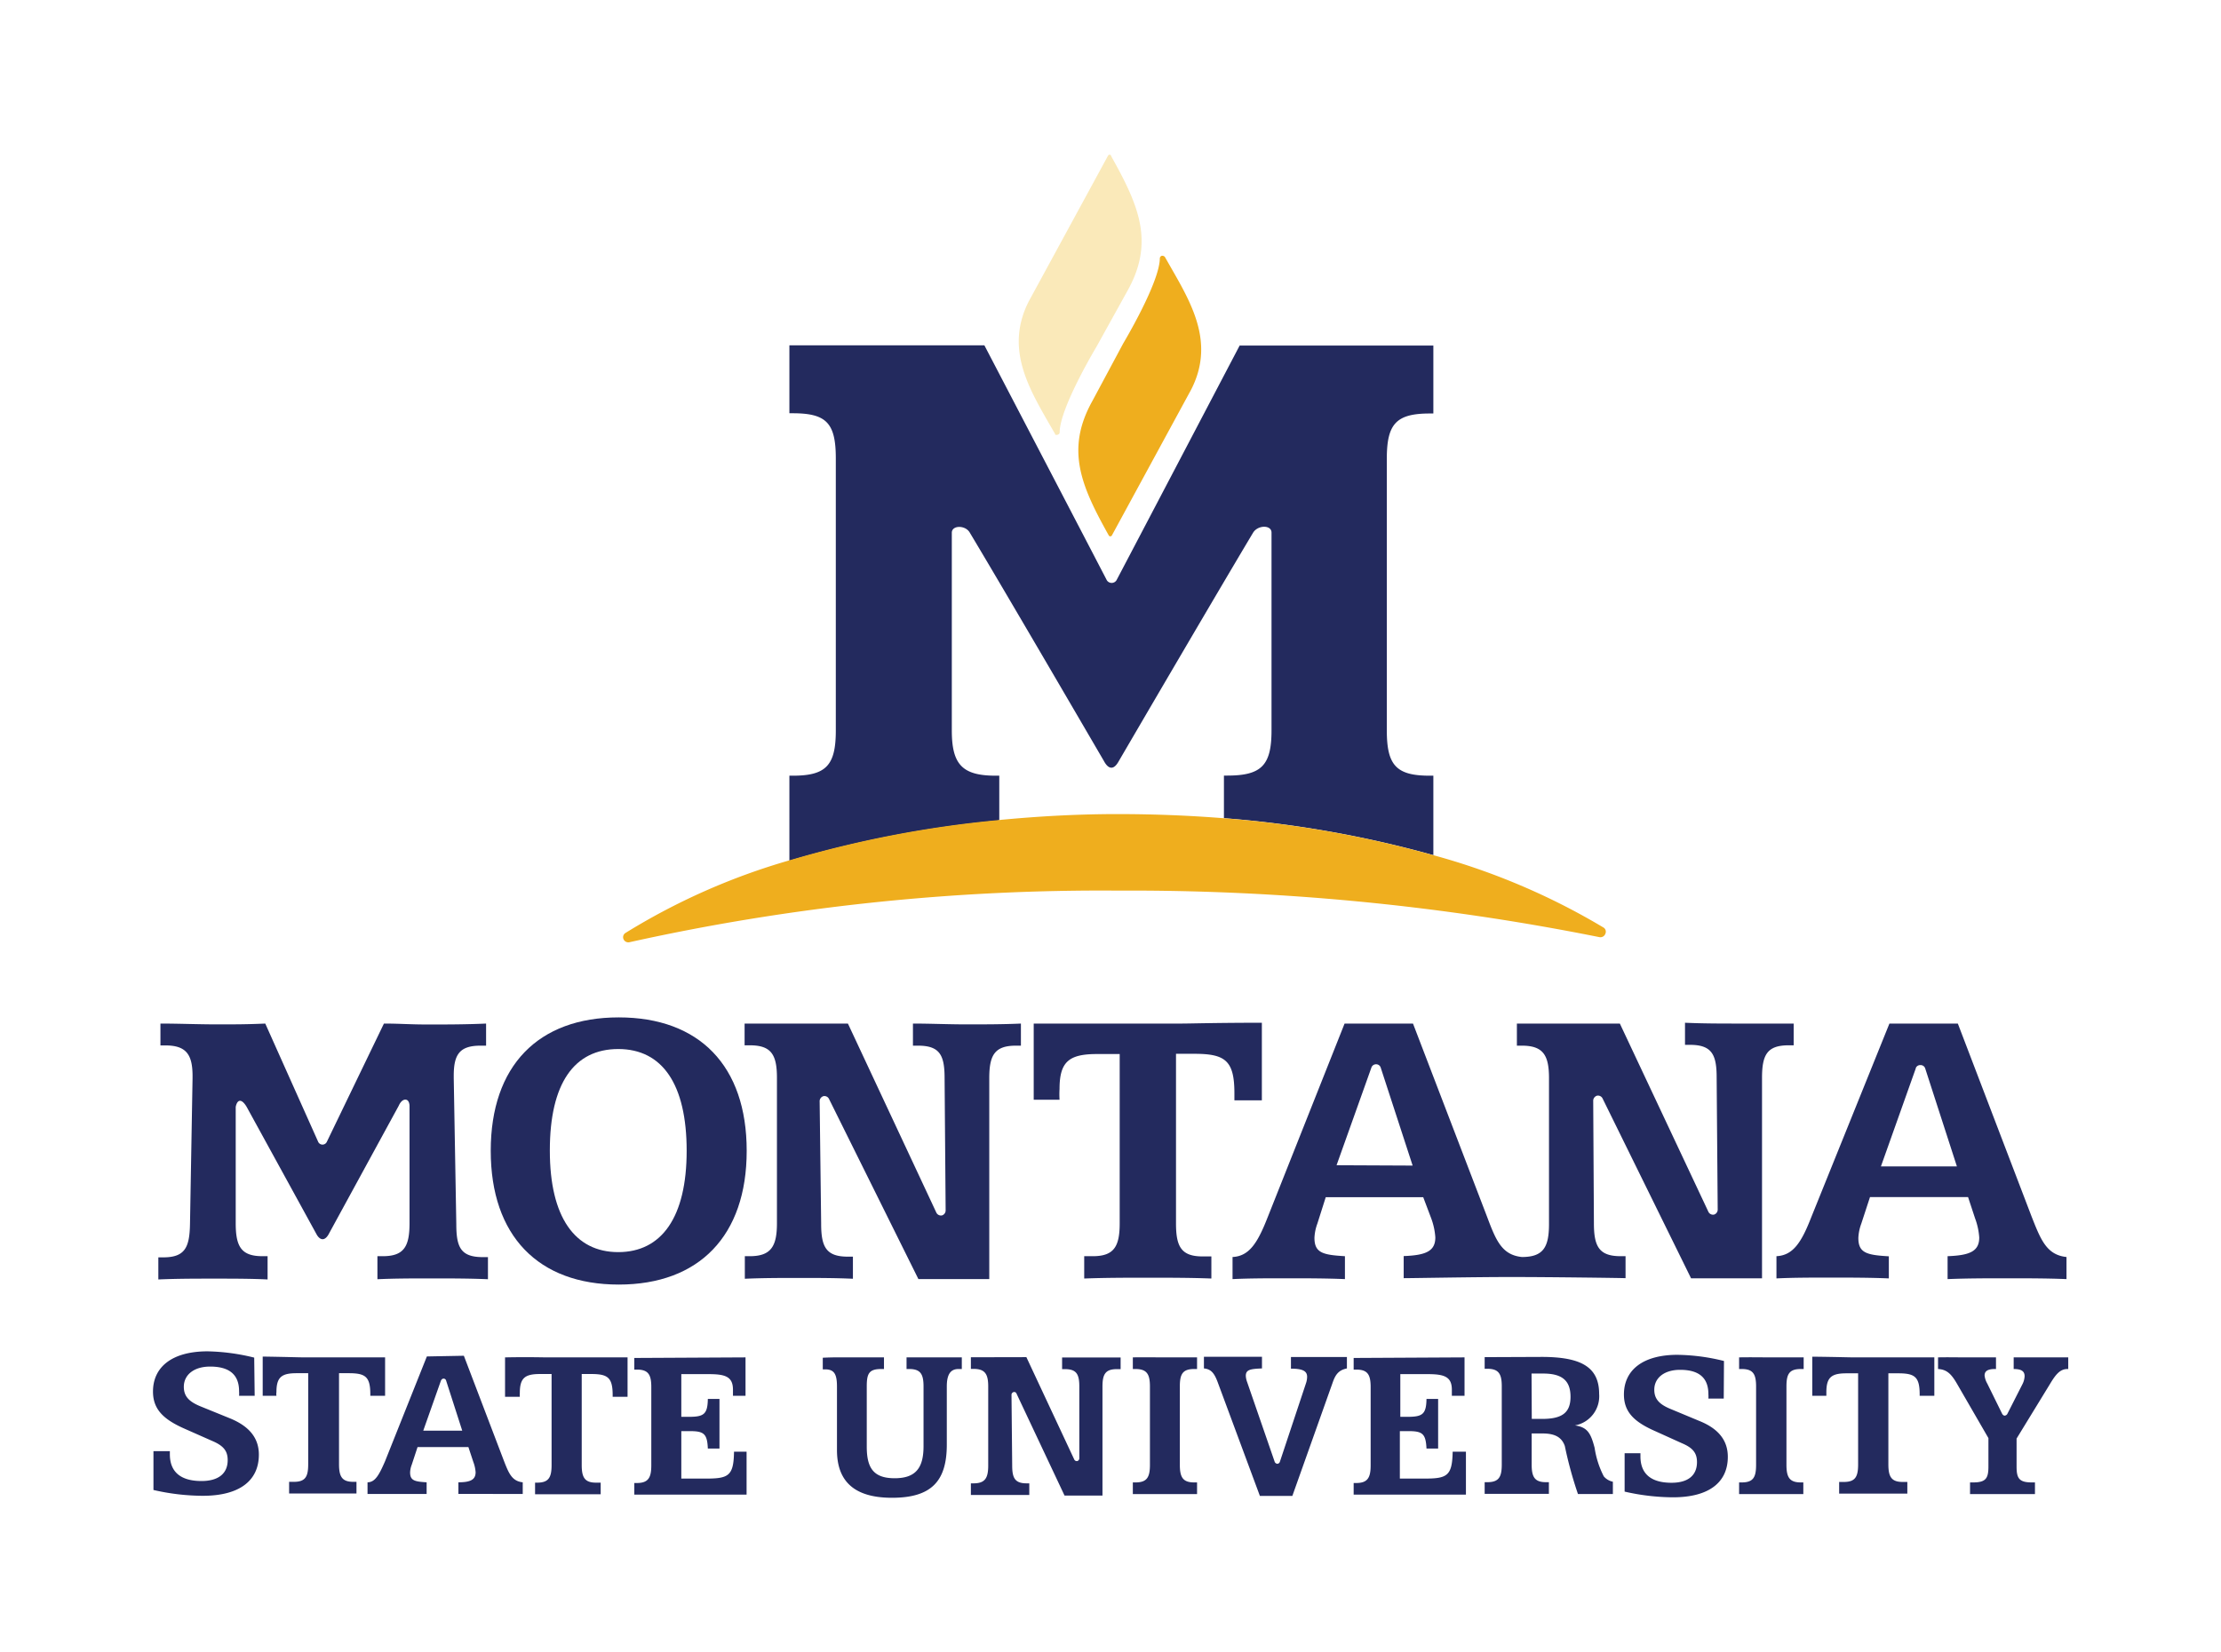 <svg data-name="Layer 1" xmlns="http://www.w3.org/2000/svg" viewBox="0 0 190.9 142.02"><path d="M105.48 66.69c3 0 3.8-.87 3.8-3.89v-17c0-.67-1.16-.67-1.58 0-3 5-10.25 17.42-11.59 19.72-.63 1.07-1.14.09-1.24-.09-1.42-2.43-8.56-14.6-11.51-19.59-.37-.68-1.55-.67-1.55 0v17c0 3 .92 3.89 3.79 3.89h.29v3.8C89.18 70.18 92.58 70 96 70c3.11 0 6.18.12 9.17.36v-3.67z" fill="none"/><path d="M85.89 70.49v-3.8h-.29c-2.87 0-3.79-.94-3.79-3.89v-17c0-.66 1.18-.67 1.55 0 3 5 10.09 17.17 11.52 19.62.1.18.61 1.16 1.24.09 1.34-2.3 8.58-14.69 11.59-19.72.42-.67 1.58-.67 1.58 0v17c0 3-.85 3.89-3.8 3.89h-.29v3.66a93.73 93.73 0 0 1 18 3.18v-6.83h-.3c-2.87 0-3.7-.87-3.7-3.89V39.44c0-3 .8-3.89 3.7-3.89h.3v-5.84h-16.65S98.21 45.62 96 49.82a.49.49 0 0 1-.9 0c-2.18-4.2-10.49-20.13-10.49-20.13H67.85v5.84h.29c2.9 0 3.7.84 3.7 3.89V62.8c0 3-.83 3.89-3.7 3.89h-.29V74a94 94 0 0 1 18-3.46z" fill="#232a5e"/><path d="M137.8 79.73a58.4 58.4 0 0 0-14.58-6.2 93.73 93.73 0 0 0-18-3.18c-3-.24-6.06-.36-9.17-.36-3.44 0-6.84.19-10.17.51a94 94 0 0 0-18 3.46 56.46 56.46 0 0 0-14.12 6.25.43.43 0 0 0-.17.53.45.45 0 0 0 .5.27 187 187 0 0 1 42-4.44 204.78 204.78 0 0 1 41.38 4 .45.45 0 0 0 .51-.28.42.42 0 0 0-.18-.56zM99.83 22a.25.25 0 0 0-.14.19c0 2.09-3.13 7.3-3.16 7.36s-2.63 4.91-2.63 4.91c-2.33 4.17-1 7.28 1.4 11.57a.14.14 0 0 0 .13.08.15.15 0 0 0 .14-.08l6.81-12.53c2-3.91.15-7.21-1.68-10.4l-.57-1a.28.28 0 0 0-.3-.1zm.17.22z" fill="#efae1e"/><path d="M95.38 13.3a.16.16 0 0 0-.14.08L88.43 25.9c-2 3.92-.15 7.22 1.68 10.41l.58 1v.05a.25.25 0 0 0 .25 0 .2.2 0 0 0 .14-.18c0-2.09 3.13-7.31 3.16-7.36L96.91 25c2.33-4.17 1-7.29-1.4-11.57a.14.14 0 0 0-.13-.13zM90.8 37.21z" fill="#fae9b9"/><path d="M64.18 98.94c0 7.31-4.09 11.5-11 11.5s-11-4.19-11-11.5 4.08-11.47 11-11.47 11 4.15 11 11.47zm-16.92 0c0 5.7 2.15 8.71 5.88 8.71s5.88-3 5.88-8.71-2.08-8.75-5.88-8.75-5.88 2.97-5.88 8.71z" fill="#232a5e"/><path d="M72.88 88l7.59 16.23a.44.44 0 0 0 .51.26.45.45 0 0 0 .3-.44l-.09-11.36c0-2-.43-2.79-2.29-2.79h-.43V88c1.54 0 3 .07 4.59.07s3.12 0 4.69-.07v1.9h-.43c-1.83 0-2.29.82-2.29 2.79v17.28h-6.09l-7.69-15.5a.44.44 0 0 0-.47-.23.46.46 0 0 0-.33.41l.13 10.56c0 2 .43 2.83 2.3 2.83h.43v1.9c-1.54-.07-3.09-.07-4.63-.07s-3.08 0-4.66.07V108h.43c1.83 0 2.33-.86 2.33-2.83V92.66c0-2-.5-2.79-2.33-2.79H64V88zm22.64 0h6.06c.75 0 3-.07 6.88-.07v6.67h-2.36V94c0-2.83-.79-3.4-3.45-3.4h-1.57v14.59c0 2 .46 2.83 2.29 2.83h.75v1.9c-1.82-.07-3.65-.07-5.45-.07s-3.65 0-5.48.07V108h.75c1.83 0 2.3-.86 2.3-2.83V90.62H94.3c-2.4 0-3.23.64-3.23 3a7.88 7.88 0 0 0 0 .93h-2.22V88h6.67zm53.89 0c-1.54 0-3 0-4.58-.07v1.9h.43c1.86 0 2.29.82 2.29 2.79l.09 11.36a.45.45 0 0 1-.3.44.44.44 0 0 1-.51-.26L139.23 88h-8.85v1.9h.43c1.83 0 2.33.82 2.33 2.79v12.55c0 2-.5 2.83-2.33 2.83-1.73-.18-2.23-1.43-3-3.48L121.45 88h-5.88l-6.63 16.7c-.86 2.19-1.58 3.3-3 3.37v1.9c1.5-.07 3-.07 4.66-.07s3.26 0 5 .07V108c-1.91-.11-2.62-.29-2.62-1.58a4 4 0 0 1 .25-1.22l.72-2.27h8.38l.68 1.8a5.82 5.82 0 0 1 .36 1.65c0 1.18-.79 1.54-2.72 1.61v1.9c.78 0 6-.1 9.24-.1s9.38.08 9.83.1V108h-.43c-1.86 0-2.29-.86-2.29-2.83l-.06-10.56a.46.46 0 0 1 .33-.41.44.44 0 0 1 .47.23l7.61 15.47h6.1V92.66c0-2 .46-2.79 2.29-2.79h.43V88h-4.76zm-34.53 12.18l3-8.41a.42.42 0 0 1 .4-.27.41.41 0 0 1 .39.27l2.75 8.44zM168.28 88l6.34 16.59c.79 2 1.29 3.3 3 3.48v1.9c-1.69-.07-3.41-.07-5.1-.07s-3.4 0-5.12.07V108c1.93-.07 2.72-.43 2.72-1.61a5.82 5.82 0 0 0-.36-1.65l-.6-1.82h-8.43l-.75 2.29a4 4 0 0 0-.25 1.22c0 1.29.71 1.47 2.62 1.58v1.9c-1.69-.07-3.34-.07-5-.07s-3.16 0-4.66.07V108c1.43-.07 2.15-1.18 3-3.37L162.4 88zm-3.61 3.84l-3 8.44h6.53l-2.73-8.44a.41.41 0 0 0-.39-.27.42.42 0 0 0-.41.24zm-136.94 14.7c-.31 0-.52-.42-.52-.42l-6-10.94s-.29-.54-.58-.54-.37.53-.37.53v10c0 2 .47 2.83 2.3 2.83H23v2c-1.47-.07-3-.07-4.59-.07s-3.15 0-4.8.07v-1.9h.43c1.86 0 2.25-.86 2.29-2.83l.22-12.55v-.22c0-1.83-.54-2.62-2.33-2.62h-.43V88c1.61 0 3.22.07 4.87.07s2.53 0 4.14-.07l4.54 10.15a.41.41 0 0 0 .76 0L33 88c1.39 0 2.2.08 3.78.08s3.22 0 5-.08v1.9h-.48c-1.8 0-2.3.76-2.3 2.58v.22l.22 12.55c0 2 .39 2.83 2.29 2.83h.43v1.9c-1.65-.07-3.26-.07-4.84-.07s-3.12 0-4.66.07V108h.47c1.83 0 2.29-.86 2.29-2.83v-10.1s0-.53-.36-.53-.57.53-.57.53l-6 11s-.22.47-.54.47zm12.14 10.02l3.43 9c.43 1.11.7 1.78 1.63 1.88v1H39.4v-1c1.05 0 1.48-.23 1.48-.87a3.16 3.16 0 0 0-.2-.89l-.42-1.27h-4.37l-.5 1.52a2 2 0 0 0-.14.66c0 .7.39.79 1.42.85v1h-5.08v-1c.65 0 1-.64 1.51-1.82l3.59-9zm-1.95 2.08L36.38 123h3.35l-1.39-4.32a.22.22 0 0 0-.42 0zM21.89 120h-1.34a2.68 2.68 0 0 0 0-.39c0-1.47-.89-2.12-2.49-2.12-1.39 0-2.26.71-2.26 1.74 0 .83.46 1.29 1.48 1.7l2.46 1c1.68.68 2.51 1.7 2.51 3.13 0 2.25-1.68 3.54-4.81 3.54a19.22 19.22 0 0 1-4.25-.5v-3.34h1.41v.27c0 1.52.93 2.3 2.72 2.3 1.45 0 2.25-.64 2.25-1.8 0-.83-.41-1.26-1.36-1.66l-2.26-1c-1.87-.81-2.8-1.68-2.8-3.23 0-2.13 1.66-3.46 4.7-3.46a18 18 0 0 1 4 .54zm126.27.24h-1.32a2.48 2.48 0 0 0 0-.38c0-1.45-.86-2.09-2.43-2.09-1.37 0-2.22.7-2.22 1.71 0 .82.46 1.28 1.46 1.68l2.4 1c1.65.66 2.46 1.67 2.46 3.09 0 2.21-1.64 3.48-4.71 3.48a19 19 0 0 1-4.16-.49v-3.3H141v.27c0 1.5.91 2.27 2.67 2.27 1.42 0 2.19-.63 2.19-1.78 0-.81-.39-1.24-1.32-1.63l-2.21-1c-1.84-.8-2.75-1.65-2.75-3.18 0-2.1 1.63-3.41 4.6-3.41a17.3 17.3 0 0 1 4 .53zm-122-3.54h6.94v3.3h-1.27v-.12c0-1.52-.42-1.82-1.85-1.82h-.84v7.82c0 1.06.25 1.52 1.23 1.52h.27v1h-5.79v-1h.41c1 0 1.23-.46 1.23-1.52v-7.82h-1c-1.29 0-1.73.34-1.73 1.63a1 1 0 0 0 0 .31h-1.18v-3.37c2 .03 3.19.07 3.58.07zm20.84 0h6.94v3.39h-1.28v-.14c0-1.52-.42-1.82-1.84-1.82H50v7.82c0 1.06.25 1.52 1.23 1.52h.4v1h-5.64v-1h.18c1 0 1.24-.46 1.24-1.52v-7.82h-1c-1.29 0-1.73.34-1.73 1.63a2.38 2.38 0 0 0 0 .33h-1.27v-3.39c2-.04 3.2 0 3.59 0zm17.08 0v3.3H63v-.52c0-1.11-.64-1.34-2.06-1.34h-2.38v3.67h.67c1.27 0 1.59-.23 1.61-1.54h1v4.27h-1c-.05-1.27-.34-1.5-1.53-1.5h-.75v4.08h2.15c1.92 0 2.35-.25 2.38-2.31h1.08v3.69h-9.65v-1h.23c1 0 1.23-.5 1.23-1.52v-6.73c0-1.05-.25-1.5-1.23-1.5h-.23v-1zm9.34 0h2.56v1h-.23c-1.06 0-1.25.39-1.25 1.5v5.18c0 1.84.59 2.71 2.4 2.71s2.48-.89 2.48-2.75v-5.14c0-1.05-.25-1.5-1.23-1.5h-.23v-1h4.75v1h-.29c-.69 0-1 .48-1 1.5v5c0 3.15-1.33 4.57-4.71 4.57-3.18 0-4.73-1.36-4.73-4.1v-5.44c0-1-.18-1.5-1-1.5h-.22v-1c.97-.05 1.85-.03 2.7-.03zm26.72 0h2.75v1h-.25c-1 0-1.23.45-1.23 1.5v6.73c0 1.06.25 1.52 1.23 1.52h.25v1h-5.52v-1h.23c1 0 1.24-.46 1.24-1.52v-6.73c0-1.05-.26-1.5-1.24-1.5h-.23v-1c.93-.02 1.85 0 2.77 0zm15.63-.03h-4.81v1c1 0 1.39.2 1.39.7a1.76 1.76 0 0 1-.08.5L110 125.7a.26.26 0 0 1-.21.15.29.29 0 0 1-.22-.15l-2.38-6.89a1.79 1.79 0 0 1-.11-.52c0-.54.4-.6 1.39-.64v-1h-4.99v1c.66.06.93.47 1.23 1.31l3.58 9.65h2.79l3.46-9.73c.25-.73.54-1.09 1.23-1.23zm16.74-.01c3.36 0 4.94.85 4.94 3.18a2.55 2.55 0 0 1-2.08 2.71c1.1.15 1.37.71 1.69 1.92a7.91 7.91 0 0 0 .79 2.46 1.39 1.39 0 0 0 .78.46v1.06h-3a34.15 34.15 0 0 1-1.13-4.13c-.27-.77-.87-1.08-1.93-1.08h-.92v2.67c0 1.06.25 1.52 1.23 1.52h.25v1h-5.52v-1h.23c1 0 1.24-.46 1.24-1.52v-6.73c0-1.05-.26-1.5-1.24-1.5h-.23v-1zm-.85 5.33h.89c1.67 0 2.44-.5 2.44-1.9s-.73-2-2.35-2h-1zm20.62-5.29h2.75v1h-.25c-1 0-1.23.45-1.23 1.5v6.73c0 1.06.25 1.52 1.23 1.52h.22v1h-5.52v-1h.23c1 0 1.23-.46 1.23-1.52v-6.73c0-1.05-.25-1.5-1.23-1.5h-.23v-1c.95-.02 1.88 0 2.8 0zm7.04 0h6.94v3.3H165v-.11c0-1.52-.42-1.82-1.84-1.82h-.85v7.82c0 1.06.25 1.52 1.23 1.52h.4v1h-5.86v-1h.4c1 0 1.23-.46 1.23-1.52v-7.82h-1c-1.29 0-1.73.34-1.73 1.63v.3h-1.21v-3.36c1.97.02 3.17.06 3.55.06zm9.68 0h2.56v1h-.09c-.62 0-.89.18-.89.56a1.79 1.79 0 0 0 .23.69l1.29 2.62s.09.14.21.14a.31.31 0 0 0 .22-.14l1.28-2.52a1.71 1.71 0 0 0 .21-.73c0-.44-.29-.62-.94-.62v-1h4.69v1h-.07c-.62 0-1 .45-1.5 1.29l-2.87 4.69v2.39c0 1 .19 1.38 1.31 1.38h.27v1h-5.58v-1h.27c1.1 0 1.31-.36 1.31-1.38v-2.43l-2.7-4.67c-.46-.79-.84-1.23-1.63-1.27v-1c.77-.02 1.58 0 2.42 0zm-80.78-.02l4.11 8.79a.24.24 0 0 0 .28.14.25.25 0 0 0 .16-.23v-6.16c0-1.06-.23-1.51-1.24-1.51h-.24v-1h5.03v1H96c-1 0-1.24.45-1.24 1.51v9.36H91.5l-4.13-8.77a.21.21 0 0 0-.24-.13.25.25 0 0 0-.19.22L87 126c0 1.06.23 1.53 1.24 1.53h.23v1h-5.02v-1h.23c1 0 1.26-.47 1.26-1.53v-6.8c0-1.06-.27-1.51-1.26-1.51h-.23v-1zm37.66.02v3.3h-1.09v-.52c0-1.11-.64-1.34-2.06-1.34h-2.37v3.67h.64c1.27 0 1.59-.23 1.61-1.54h1v4.27h-1c-.06-1.27-.34-1.5-1.54-1.5h-.75v4.08h2.16c1.92 0 2.34-.25 2.38-2.31H126v3.69h-9.65v-1h.23c1 0 1.23-.5 1.23-1.52v-6.73c0-1.05-.25-1.5-1.23-1.5h-.23v-1z" fill="#232a5e"/></svg>